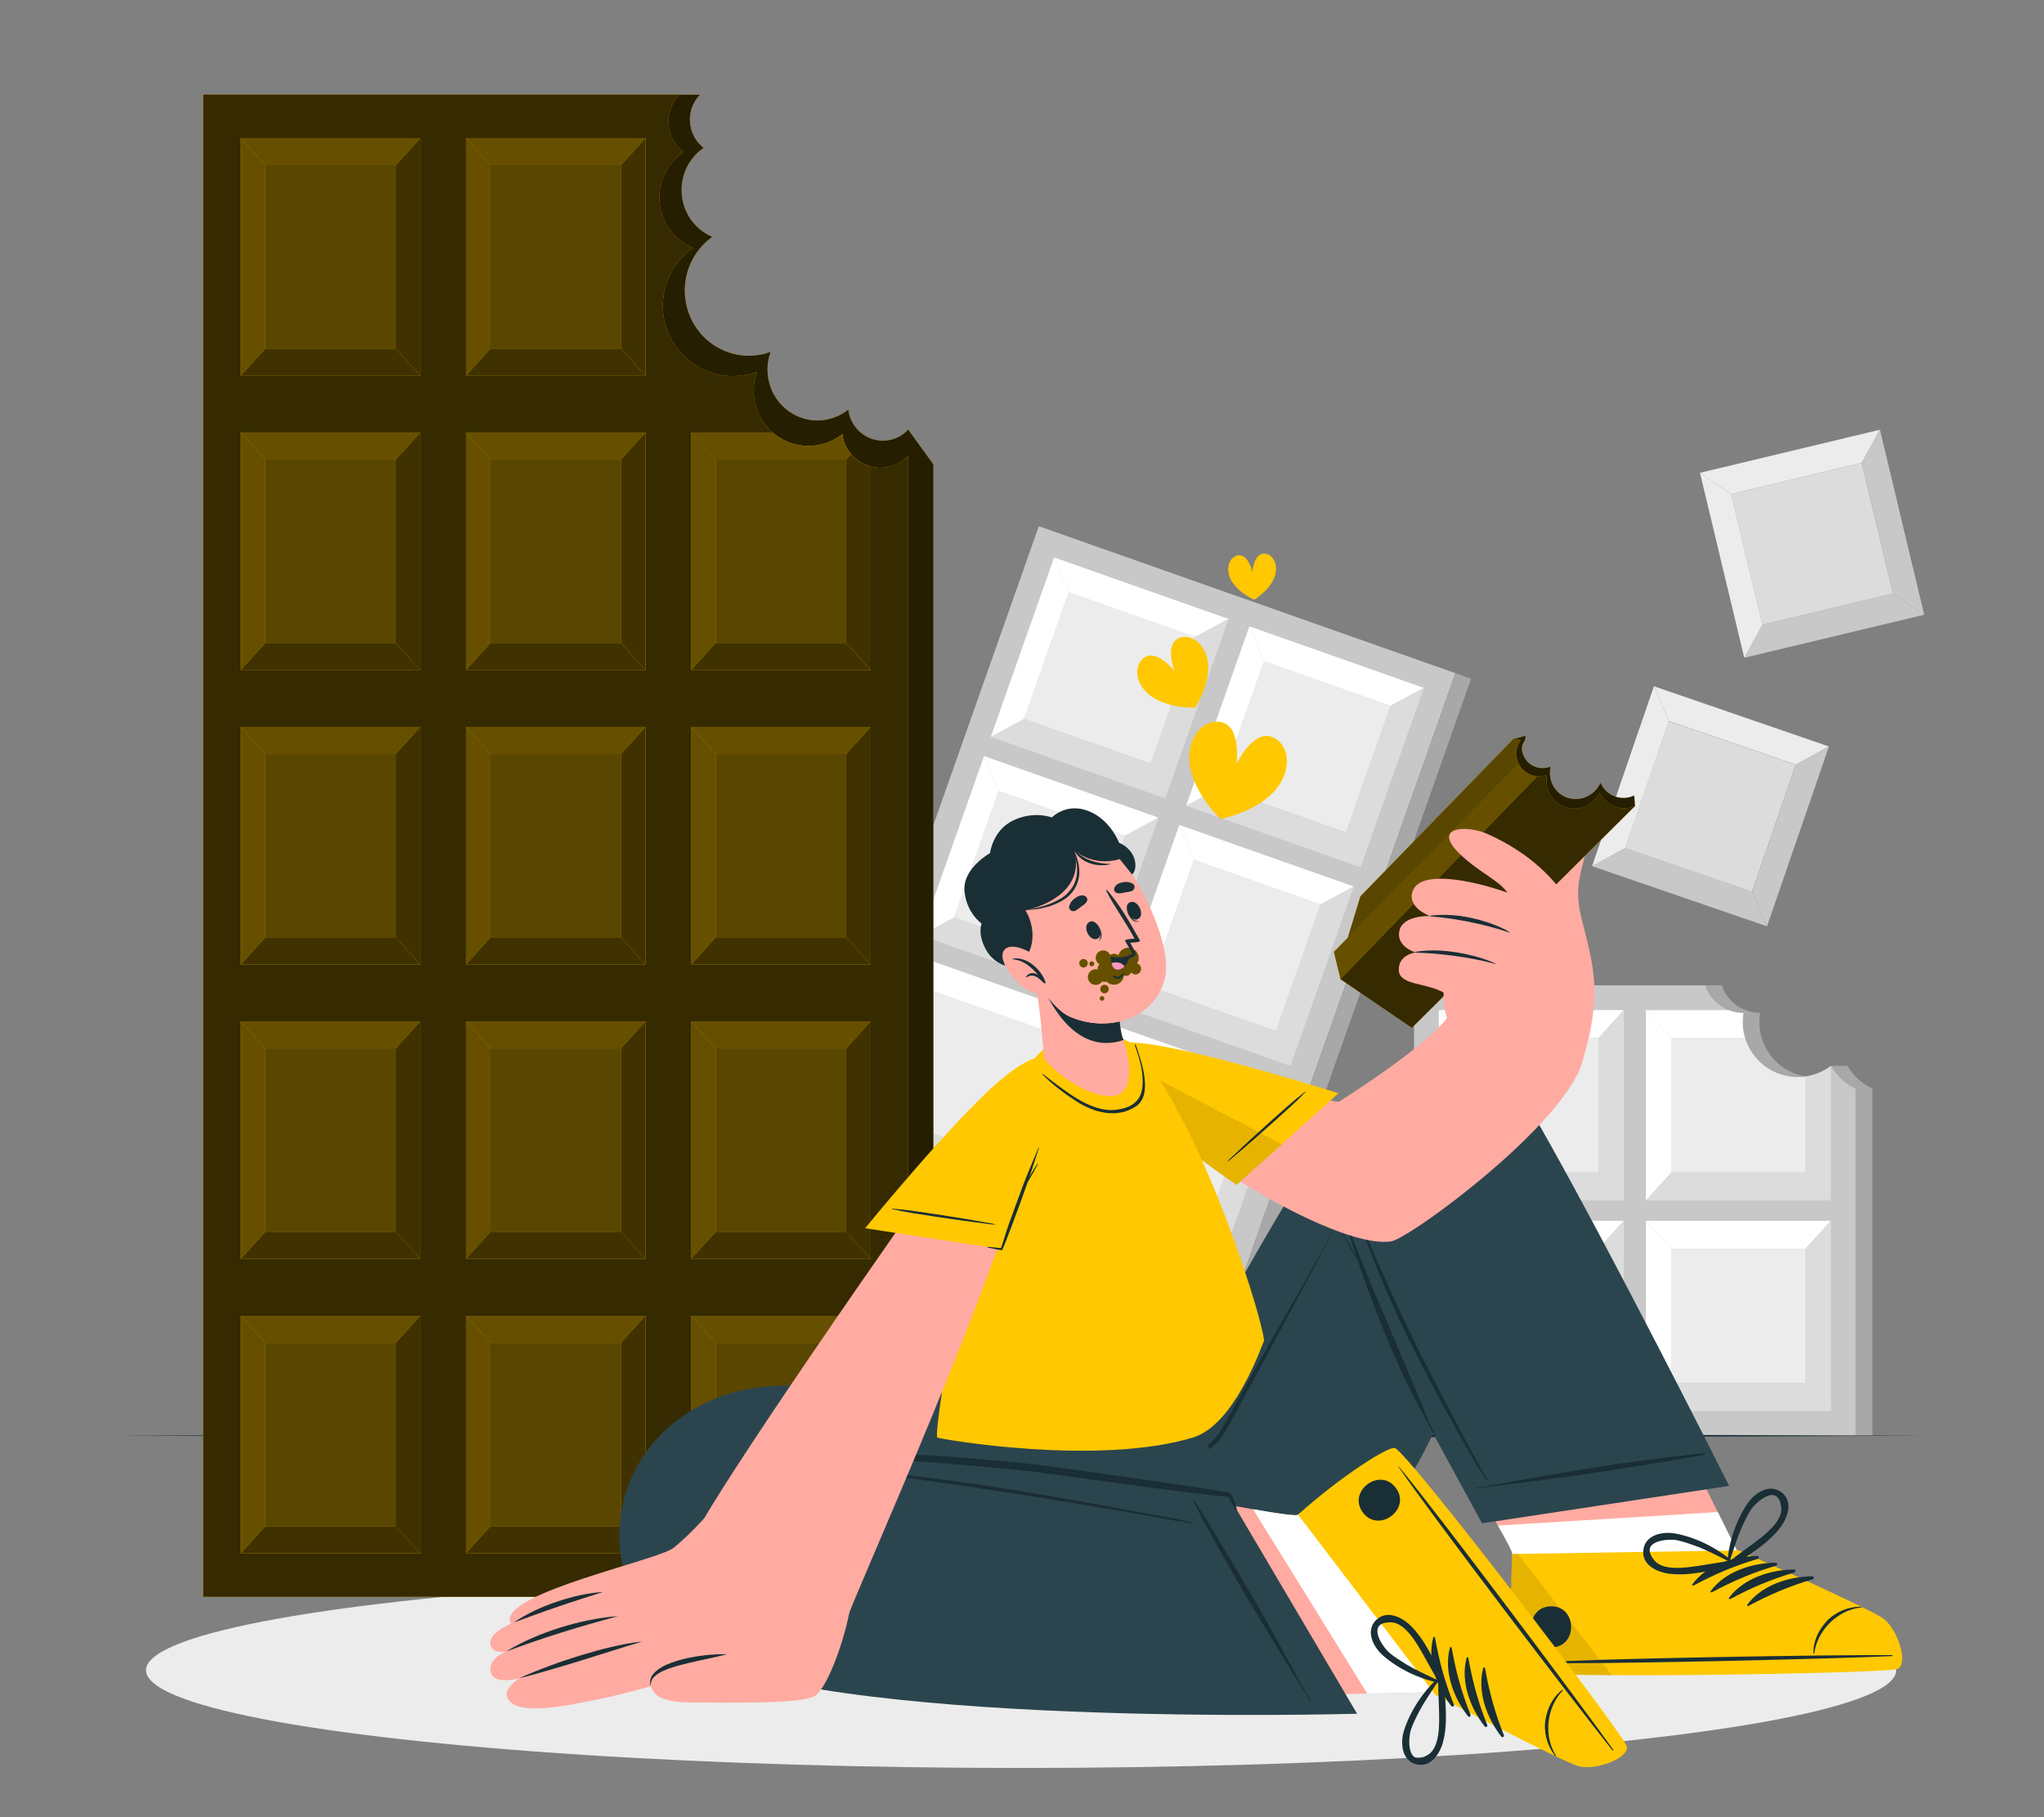 <?xml version="1.0" encoding="UTF-8"?>
<svg id="Layer_2" data-name="Layer 2" xmlns="http://www.w3.org/2000/svg" viewBox="0 0 540 480">
  <rect x="0" y="0" width="540" height="480" fill="#808080" stroke="none"/>
  <defs>
    <style>
      .cls-1 {
        fill: #dcdcdc;
      }

      .cls-1, .cls-2, .cls-3, .cls-4, .cls-5, .cls-6, .cls-7, .cls-8, .cls-9, .cls-10, .cls-11, .cls-12, .cls-13, .cls-14, .cls-15, .cls-16, .cls-17, .cls-18 {
        stroke-width: 0px;
      }

      .cls-2 {
        fill: #ff97ba;
      }

      .cls-3 {
        fill: #c8c8c8;
      }

      .cls-19, .cls-12 {
        opacity: .6;
      }

      .cls-4 {
        fill: #ececec;
      }

      .cls-6 {
        fill: #2b454e;
      }

      .cls-7 {
        fill: none;
      }

      .cls-8 {
        opacity: .75;
      }

      .cls-9 {
        fill: #1a2e35;
      }

      .cls-10 {
        fill: #ffc800;
      }

      .cls-11 {
        fill: #fff;
      }

      .cls-13 {
        fill: #ffaba1;
      }

      .cls-14 {
        fill: #a8a8a8;
      }

      .cls-15 {
        opacity: .79;
      }

      .cls-16 {
        opacity: .65;
      }

      .cls-17 {
        opacity: .1;
      }

      .cls-18 {
        opacity: .85;
      }
    </style>
  </defs>
  <g id="Layer_2-2" data-name="Layer 2">
    <g>
      <g>
        <g>
          <g>
            <path class="cls-14" d="M483.72,281.54h4.4c1.47,2.58,3.71,4.71,6.54,6v91.71h-116.69v-118.98h76.88c1,2.92,3.24,5.37,6.29,6.55.28.1.56.19.86.29,1,.3,2.02.44,3.01.44-.39,2.28-.23,4.55.42,6.66,1.37,4.53,4.93,8.27,9.8,9.71,2.07.61,4.17.73,6.17.45,2.45-.36.37-1.33,2.31-2.81"/>
            <path class="cls-3" d="M490.26,287.55v91.71h-116.69v-118.98h76.88c1,2.92,3.24,5.37,6.29,6.55.28.1.56.19.86.29,1,.3,2.02.44,3.01.44-.39,2.28-.23,4.55.42,6.66,1.38,4.53,4.93,8.27,9.8,9.71,2.07.61,4.17.73,6.17.45,2.45-.36,4.76-1.33,6.7-2.81v-.02h.01c1.47,2.59,3.71,4.72,6.54,6.02Z"/>
            <path class="cls-14" d="M494.66,288.77v90.48h-4.4v-91.71c.63.29,1.28.53,1.97.73.81.24,1.62.4,2.43.49Z"/>
            <g>
              <rect class="cls-4" x="386.82" y="274.21" width="35.48" height="35.48" transform="translate(809.12 583.89) rotate(180)"/>
              <polygon class="cls-1" points="429 317.07 422.3 309.68 386.82 309.68 380.12 317.07 429 317.07"/>
              <polygon class="cls-11" points="380.12 266.82 386.82 274.21 422.3 274.21 429 266.82 380.12 266.82"/>
              <polygon class="cls-11" points="380.12 266.82 386.82 274.21 386.82 309.68 380.12 317.07 380.12 266.82"/>
              <polygon class="cls-1" points="429 317.07 422.3 309.68 422.3 274.21 429 266.82 429 317.07"/>
            </g>
            <g>
              <path class="cls-4" d="M477,284.36v25.33h-35.48v-35.48h19.52c1.38,4.53,4.93,8.27,9.8,9.71,2.07.61,4.17.73,6.17.45Z"/>
              <polygon class="cls-1" points="483.71 317.07 477 309.68 441.53 309.68 434.82 317.07 483.71 317.07"/>
              <path class="cls-11" d="M461.04,274.21h-19.52l-6.7-7.38h21.92c.28.1.56.19.86.29,1,.3,2.02.44,3.01.44-.39,2.28-.23,4.55.42,6.66Z"/>
              <polygon class="cls-11" points="434.82 266.82 441.53 274.21 441.53 309.68 434.82 317.07 434.82 266.82"/>
              <path class="cls-1" d="M483.71,281.55v35.51l-6.7-7.38v-25.33c2.45-.36,4.76-1.33,6.7-2.81Z"/>
            </g>
            <g>
              <rect class="cls-4" x="386.82" y="329.84" width="35.48" height="35.48" transform="translate(809.12 695.16) rotate(180)"/>
              <polygon class="cls-1" points="429 372.7 422.3 365.32 386.82 365.32 380.12 372.7 429 372.7"/>
              <polygon class="cls-11" points="380.12 322.46 386.82 329.84 422.3 329.84 429 322.46 380.12 322.46"/>
              <polygon class="cls-11" points="380.12 322.46 386.82 329.84 386.82 365.32 380.12 372.7 380.12 322.46"/>
              <polygon class="cls-1" points="429 372.7 422.3 365.32 422.3 329.84 429 322.46 429 372.7"/>
            </g>
            <g>
              <rect class="cls-4" x="441.53" y="329.84" width="35.48" height="35.48" transform="translate(918.53 695.16) rotate(180)"/>
              <polygon class="cls-1" points="483.71 372.7 477 365.32 441.53 365.32 434.82 372.7 483.71 372.7"/>
              <polygon class="cls-11" points="434.82 322.46 441.53 329.84 477 329.84 483.71 322.46 434.82 322.46"/>
              <polygon class="cls-11" points="434.82 322.46 441.53 329.84 441.53 365.32 434.82 372.7 434.82 322.46"/>
              <polygon class="cls-1" points="483.71 372.7 477 365.32 477 329.84 483.71 322.46 483.71 372.7"/>
            </g>
            <path class="cls-14" d="M483.72,281.54h-.01s0-.01,0-.01h.01Z"/>
          </g>
          <g>
            <rect class="cls-3" x="242.09" y="153.44" width="116.69" height="174.5" transform="translate(97.18 -86.24) rotate(19.43)"/>
            <rect class="cls-14" x="355.33" y="173.58" width="4.4" height="174.5" transform="translate(607.94 625.74) rotate(-160.57)"/>
            <g>
              <rect class="cls-4" x="256.92" y="213.8" width="35.48" height="35.48" transform="translate(456.66 541.25) rotate(-160.57)"/>
              <polygon class="cls-1" points="289.36 263.36 285.49 254.16 252.03 242.36 243.25 247.09 289.36 263.36"/>
              <polygon class="cls-11" points="259.97 199.71 263.83 208.9 297.29 220.71 306.07 215.97 259.97 199.71"/>
              <polygon class="cls-11" points="259.97 199.71 263.83 208.9 252.03 242.36 243.25 247.09 259.97 199.71"/>
              <polygon class="cls-1" points="289.36 263.36 285.49 254.16 297.29 220.71 306.07 215.97 289.36 263.36"/>
            </g>
            <g>
              <rect class="cls-4" x="308.51" y="231.99" width="35.48" height="35.48" transform="translate(550.85 593.77) rotate(-160.57)"/>
              <polygon class="cls-1" points="340.94 281.56 337.08 272.36 303.62 260.56 294.84 265.29 340.94 281.56"/>
              <polygon class="cls-11" points="311.56 217.91 315.42 227.1 348.88 238.9 357.66 234.17 311.56 217.91"/>
              <polygon class="cls-11" points="311.56 217.91 315.42 227.1 303.62 260.56 294.84 265.29 311.56 217.91"/>
              <polygon class="cls-1" points="340.94 281.56 337.08 272.36 348.88 238.9 357.66 234.17 340.94 281.56"/>
            </g>
            <g>
              <rect class="cls-4" x="238.42" y="266.26" width="35.48" height="35.48" transform="translate(403.24 637.04) rotate(-160.57)"/>
              <polygon class="cls-1" points="270.85 315.83 266.98 306.63 233.52 294.83 224.75 299.56 270.85 315.83"/>
              <polygon class="cls-11" points="241.46 252.18 245.33 261.37 278.78 273.17 287.56 268.44 241.46 252.18"/>
              <polygon class="cls-11" points="241.46 252.18 245.33 261.37 233.52 294.83 224.75 299.56 241.46 252.18"/>
              <polygon class="cls-1" points="270.85 315.83 266.98 306.63 278.78 273.17 287.56 268.44 270.85 315.83"/>
            </g>
            <g>
              <rect class="cls-4" x="290" y="284.46" width="35.48" height="35.48" transform="translate(497.43 689.56) rotate(-160.57)"/>
              <polygon class="cls-1" points="322.44 334.02 318.57 324.83 285.11 313.03 276.33 317.76 322.44 334.02"/>
              <polygon class="cls-11" points="293.05 270.38 296.92 279.57 330.37 291.37 339.15 286.64 293.05 270.38"/>
              <polygon class="cls-11" points="293.05 270.38 296.92 279.57 285.11 313.03 276.33 317.76 293.05 270.38"/>
              <polygon class="cls-1" points="322.44 334.02 318.57 324.83 330.37 291.37 339.15 286.64 322.44 334.02"/>
            </g>
            <g>
              <rect class="cls-4" x="275.43" y="161.33" width="35.48" height="35.48" transform="translate(510.08 445.46) rotate(-160.57)"/>
              <polygon class="cls-1" points="307.86 210.89 304 201.7 270.54 189.89 261.76 194.63 307.86 210.89"/>
              <polygon class="cls-11" points="278.48 147.24 282.34 156.44 315.8 168.24 324.58 163.51 278.48 147.24"/>
              <polygon class="cls-11" points="278.48 147.24 282.34 156.44 270.54 189.89 261.76 194.63 278.48 147.24"/>
              <polygon class="cls-1" points="307.86 210.89 304 201.7 315.8 168.24 324.58 163.51 307.86 210.89"/>
            </g>
            <g>
              <rect class="cls-4" x="327.02" y="179.53" width="35.48" height="35.48" transform="translate(604.26 497.98) rotate(-160.57)"/>
              <polygon class="cls-1" points="359.45 229.09 355.59 219.89 322.13 208.09 313.35 212.83 359.45 229.09"/>
              <polygon class="cls-11" points="330.07 165.44 333.93 174.64 367.39 186.44 376.17 181.7 330.07 165.44"/>
              <polygon class="cls-11" points="330.07 165.44 333.93 174.64 322.13 208.09 313.35 212.83 330.07 165.44"/>
              <polygon class="cls-1" points="359.45 229.09 355.59 219.89 367.39 186.44 376.17 181.7 359.45 229.09"/>
            </g>
          </g>
        </g>
        <g>
          <g>
            <rect class="cls-1" x="460.99" y="125.89" width="35.48" height="35.48" transform="translate(977.74 171.9) rotate(166.54)"/>
            <polygon class="cls-3" points="508.35 162.38 500.11 156.75 465.61 165.01 460.81 173.75 508.35 162.38"/>
            <polygon class="cls-4" points="449.11 124.89 457.35 130.51 491.85 122.25 496.66 113.51 449.11 124.89"/>
            <polygon class="cls-4" points="449.11 124.89 457.35 130.51 465.61 165.01 460.81 173.75 449.11 124.89"/>
            <polygon class="cls-3" points="508.35 162.38 500.11 156.75 491.85 122.25 496.66 113.51 508.35 162.38"/>
          </g>
          <g>
            <rect class="cls-1" x="434.16" y="195.24" width="35.48" height="35.48" transform="translate(809.92 561.39) rotate(-161.02)"/>
            <polygon class="cls-3" points="466.83 244.69 462.9 235.53 429.35 223.99 420.61 228.79 466.83 244.69"/>
            <polygon class="cls-4" points="436.95 181.27 440.89 190.44 474.44 201.98 483.18 197.18 436.95 181.27"/>
            <polygon class="cls-4" points="436.95 181.27 440.89 190.44 429.35 223.99 420.61 228.79 436.95 181.27"/>
            <polygon class="cls-3" points="466.83 244.69 462.9 235.53 474.44 201.98 483.18 197.18 466.83 244.69"/>
          </g>
        </g>
        <ellipse class="cls-4" cx="269.76" cy="441.19" rx="231.19" ry="25.81"/>
        <path class="cls-9" d="M30.68,379.25c153.32-.61,325.32-.62,478.64,0-153.32.62-325.32.61-478.64,0h0Z"/>
        <g>
          <g>
            <path class="cls-10" d="M239.92,113.45l6.67,9.21v299.11H53.71V25h131.23c-2.04,2.09-3.08,5.12-2.53,8.24.42,2.41,1.71,4.44,3.48,5.82-4.19,2.86-6.56,8.07-5.62,13.46.81,4.67,3.91,8.35,7.91,10.05-5.25,3.72-8.19,10.33-7.01,17.16,1.62,9.37,10.41,15.63,19.61,13.97.98-.17,1.91-.44,2.82-.77-.8,2.18-1.06,4.59-.63,7.04.54,3.14,2.13,5.84,4.33,7.79,2.88,2.56,6.85,3.82,10.93,3.09,2.23-.4,4.24-1.35,5.89-2.68.01.16.03.32.06.48.29,1.69,1.01,3.19,2.04,4.42,1.22,1.47,2.87,2.54,4.72,3.03,1.24.33,2.57.4,3.91.16,2.03-.37,3.78-1.38,5.09-2.8Z"/>
            <path class="cls-18" d="M239.92,113.45l6.67,9.21v299.11H53.71V25h131.23c-2.04,2.09-3.08,5.12-2.53,8.24.42,2.41,1.71,4.44,3.48,5.82-4.19,2.86-6.56,8.07-5.62,13.46.81,4.67,3.91,8.35,7.91,10.05-5.25,3.72-8.19,10.33-7.01,17.16,1.62,9.37,10.41,15.63,19.61,13.97.98-.17,1.91-.44,2.82-.77-.8,2.18-1.06,4.59-.63,7.04.54,3.14,2.13,5.84,4.33,7.79,2.88,2.56,6.85,3.82,10.93,3.09,2.23-.4,4.24-1.35,5.89-2.68.01.16.03.32.06.48.29,1.69,1.01,3.19,2.04,4.42,1.22,1.47,2.87,2.54,4.72,3.03,1.24.33,2.57.4,3.91.16,2.03-.37,3.78-1.38,5.09-2.8Z"/>
          </g>
          <path class="cls-10" d="M239.92,120.39v301.39H53.71V25h125.82c-2.24,2.25-3.38,5.52-2.78,8.88.46,2.6,1.88,4.79,3.82,6.27-4.6,3.08-7.2,8.7-6.17,14.51.89,5.04,4.29,9.01,8.69,10.84-5.77,4.01-8.99,11.13-7.7,18.51,1.78,10.11,11.43,16.85,21.54,15.07,1.08-.19,2.1-.47,3.09-.83-.88,2.35-1.16,4.95-.69,7.6.59,3.39,2.34,6.3,4.75,8.4,3.17,2.76,7.52,4.12,12,3.33,2.45-.43,4.65-1.46,6.47-2.89.01.17.04.35.06.52.32,1.82,1.11,3.44,2.24,4.76,1.34,1.58,3.15,2.73,5.18,3.27,1.36.36,2.82.43,4.29.17,2.23-.4,4.16-1.48,5.59-3.02Z"/>
          <path class="cls-15" d="M239.92,120.39v301.39H53.71V25h125.82c-2.24,2.25-3.38,5.52-2.78,8.88.46,2.6,1.88,4.79,3.82,6.27-4.6,3.08-7.2,8.7-6.17,14.51.89,5.04,4.29,9.01,8.69,10.84-5.77,4.01-8.99,11.13-7.7,18.51,1.78,10.11,11.43,16.85,21.54,15.07,1.08-.19,2.1-.47,3.09-.83-.88,2.35-1.16,4.95-.69,7.6.59,3.39,2.34,6.3,4.75,8.4,3.17,2.76,7.52,4.12,12,3.33,2.45-.43,4.65-1.46,6.47-2.89.01.17.04.35.06.52.32,1.82,1.11,3.44,2.24,4.76,1.34,1.58,3.15,2.73,5.18,3.27,1.36.36,2.82.43,4.29.17,2.23-.4,4.16-1.48,5.59-3.02Z"/>
          <g>
            <rect class="cls-10" x="123.09" y="36.48" width="47.45" height="62.76" transform="translate(293.64 135.72) rotate(180)"/>
            <rect class="cls-16" x="129.6" y="43.65" width="34.44" height="48.43" transform="translate(293.64 135.72) rotate(180)"/>
            <polygon class="cls-8" points="170.54 99.24 164.04 92.07 129.6 92.07 123.09 99.24 170.54 99.24"/>
            <polygon class="cls-12" points="123.09 36.48 129.6 43.65 164.04 43.65 170.54 36.48 123.09 36.48"/>
            <polygon class="cls-12" points="123.09 36.48 129.6 43.65 129.6 92.07 123.09 99.24 123.09 36.48"/>
            <polygon class="cls-8" points="170.54 99.24 164.04 92.07 164.04 43.65 170.54 36.48 170.54 99.24"/>
          </g>
          <g>
            <rect class="cls-10" x="63.6" y="36.48" width="47.45" height="62.76" transform="translate(174.65 135.72) rotate(180)"/>
            <rect class="cls-16" x="70.11" y="43.65" width="34.44" height="48.43" transform="translate(174.65 135.72) rotate(180)"/>
            <polygon class="cls-8" points="111.05 99.24 104.55 92.07 70.11 92.07 63.6 99.24 111.05 99.24"/>
            <polygon class="cls-12" points="63.6 36.48 70.11 43.65 104.55 43.65 111.05 36.48 63.6 36.48"/>
            <polygon class="cls-12" points="63.6 36.48 70.11 43.65 70.11 92.07 63.6 99.24 63.6 36.48"/>
            <polygon class="cls-8" points="111.05 99.24 104.55 92.07 104.55 43.65 111.05 36.48 111.05 99.24"/>
          </g>
          <g>
            <path class="cls-10" d="M230.04,123.23v53.77h-47.46v-62.75h21.5c3.17,2.76,7.52,4.12,12,3.33,2.45-.43,4.65-1.46,6.47-2.89.01.17.04.35.06.52.32,1.82,1.11,3.44,2.24,4.76,1.34,1.58,3.15,2.73,5.18,3.27Z"/>
            <rect class="cls-16" x="189.09" y="121.41" width="34.44" height="48.43" transform="translate(412.62 291.25) rotate(180)"/>
            <polygon class="cls-8" points="230.03 177.01 223.53 169.84 189.09 169.84 182.58 177.01 230.03 177.01"/>
            <path class="cls-12" d="M224.85,119.97l-1.32,1.45h-34.44l-6.51-7.16h21.5c3.17,2.76,7.52,4.12,12,3.33,2.45-.43,4.65-1.46,6.47-2.89.01.17.04.35.06.52.32,1.82,1.11,3.44,2.24,4.76Z"/>
            <polygon class="cls-12" points="182.58 114.25 189.09 121.41 189.09 169.84 182.58 177.01 182.58 114.25"/>
            <path class="cls-8" d="M230.04,123.23v53.77l-6.51-7.16v-48.42l1.32-1.45c1.34,1.58,3.15,2.73,5.18,3.27Z"/>
          </g>
          <g>
            <rect class="cls-10" x="123.09" y="114.25" width="47.45" height="62.76" transform="translate(293.64 291.25) rotate(180)"/>
            <rect class="cls-16" x="129.6" y="121.41" width="34.44" height="48.43" transform="translate(293.64 291.25) rotate(180)"/>
            <polygon class="cls-8" points="170.54 177.01 164.04 169.84 129.6 169.84 123.09 177.01 170.54 177.01"/>
            <polygon class="cls-12" points="123.09 114.25 129.6 121.41 164.04 121.41 170.54 114.25 123.09 114.25"/>
            <polygon class="cls-12" points="123.09 114.25 129.6 121.41 129.6 169.84 123.09 177.01 123.09 114.25"/>
            <polygon class="cls-8" points="170.54 177.01 164.04 169.84 164.04 121.41 170.54 114.25 170.54 177.01"/>
          </g>
          <g>
            <rect class="cls-10" x="63.6" y="114.25" width="47.45" height="62.76" transform="translate(174.65 291.25) rotate(180)"/>
            <rect class="cls-16" x="70.11" y="121.41" width="34.44" height="48.43" transform="translate(174.65 291.25) rotate(180)"/>
            <polygon class="cls-8" points="111.05 177.01 104.55 169.84 70.11 169.84 63.6 177.01 111.05 177.01"/>
            <polygon class="cls-12" points="63.6 114.25 70.11 121.41 104.55 121.41 111.05 114.25 63.6 114.25"/>
            <polygon class="cls-12" points="63.6 114.25 70.11 121.41 70.11 169.84 63.6 177.01 63.6 114.25"/>
            <polygon class="cls-8" points="111.05 177.01 104.55 169.84 104.55 121.41 111.05 114.25 111.05 177.01"/>
          </g>
          <g>
            <rect class="cls-10" x="182.58" y="192.01" width="47.45" height="62.76" transform="translate(412.62 446.78) rotate(180)"/>
            <rect class="cls-16" x="189.09" y="199.18" width="34.44" height="48.43" transform="translate(412.62 446.78) rotate(180)"/>
            <polygon class="cls-8" points="230.03 254.77 223.53 247.6 189.09 247.6 182.58 254.77 230.03 254.77"/>
            <polygon class="cls-12" points="182.58 192.01 189.09 199.18 223.53 199.18 230.03 192.01 182.58 192.01"/>
            <polygon class="cls-12" points="182.58 192.01 189.09 199.18 189.09 247.6 182.58 254.77 182.58 192.01"/>
            <polygon class="cls-8" points="230.03 254.77 223.53 247.6 223.53 199.18 230.03 192.01 230.03 254.77"/>
          </g>
          <g>
            <rect class="cls-10" x="123.09" y="192.01" width="47.45" height="62.76" transform="translate(293.64 446.78) rotate(180)"/>
            <rect class="cls-16" x="129.6" y="199.18" width="34.44" height="48.43" transform="translate(293.64 446.78) rotate(180)"/>
            <polygon class="cls-8" points="170.54 254.77 164.04 247.6 129.6 247.6 123.09 254.77 170.54 254.77"/>
            <polygon class="cls-12" points="123.09 192.01 129.6 199.18 164.04 199.18 170.54 192.01 123.09 192.01"/>
            <polygon class="cls-12" points="123.09 192.01 129.6 199.18 129.6 247.6 123.09 254.77 123.09 192.01"/>
            <polygon class="cls-8" points="170.54 254.77 164.04 247.6 164.04 199.18 170.54 192.01 170.54 254.77"/>
          </g>
          <g>
            <rect class="cls-10" x="63.6" y="192.01" width="47.45" height="62.76" transform="translate(174.65 446.78) rotate(180)"/>
            <rect class="cls-16" x="70.11" y="199.18" width="34.44" height="48.43" transform="translate(174.65 446.78) rotate(180)"/>
            <polygon class="cls-8" points="111.05 254.77 104.55 247.6 70.11 247.6 63.6 254.77 111.05 254.77"/>
            <polygon class="cls-12" points="63.6 192.01 70.11 199.18 104.55 199.18 111.05 192.01 63.6 192.01"/>
            <polygon class="cls-12" points="63.6 192.01 70.11 199.18 70.11 247.6 63.6 254.77 63.6 192.01"/>
            <polygon class="cls-8" points="111.05 254.77 104.55 247.6 104.55 199.18 111.05 192.01 111.05 254.77"/>
          </g>
          <g>
            <rect class="cls-10" x="182.58" y="269.78" width="47.45" height="62.76" transform="translate(412.62 602.32) rotate(180)"/>
            <rect class="cls-16" x="189.09" y="276.95" width="34.44" height="48.43" transform="translate(412.62 602.32) rotate(180)"/>
            <polygon class="cls-8" points="230.03 332.54 223.53 325.37 189.09 325.37 182.58 332.54 230.03 332.54"/>
            <polygon class="cls-12" points="182.58 269.78 189.09 276.95 223.53 276.95 230.03 269.78 182.58 269.78"/>
            <polygon class="cls-12" points="182.58 269.78 189.09 276.95 189.09 325.37 182.58 332.54 182.58 269.78"/>
            <polygon class="cls-8" points="230.03 332.54 223.53 325.37 223.53 276.95 230.03 269.78 230.03 332.54"/>
          </g>
          <g>
            <rect class="cls-10" x="123.09" y="269.78" width="47.45" height="62.76" transform="translate(293.64 602.32) rotate(180)"/>
            <rect class="cls-16" x="129.6" y="276.95" width="34.44" height="48.43" transform="translate(293.64 602.32) rotate(180)"/>
            <polygon class="cls-8" points="170.54 332.54 164.04 325.37 129.6 325.37 123.09 332.54 170.54 332.54"/>
            <polygon class="cls-12" points="123.09 269.78 129.6 276.95 164.04 276.95 170.54 269.78 123.09 269.78"/>
            <polygon class="cls-12" points="123.09 269.78 129.6 276.95 129.6 325.37 123.09 332.54 123.09 269.78"/>
            <polygon class="cls-8" points="170.54 332.54 164.04 325.37 164.04 276.95 170.54 269.78 170.54 332.54"/>
          </g>
          <g>
            <rect class="cls-10" x="63.6" y="269.78" width="47.45" height="62.76" transform="translate(174.65 602.32) rotate(180)"/>
            <rect class="cls-16" x="70.11" y="276.95" width="34.44" height="48.43" transform="translate(174.65 602.32) rotate(180)"/>
            <polygon class="cls-8" points="111.05 332.54 104.55 325.37 70.11 325.37 63.6 332.54 111.05 332.54"/>
            <polygon class="cls-12" points="63.6 269.78 70.11 276.95 104.55 276.95 111.05 269.78 63.6 269.78"/>
            <polygon class="cls-12" points="63.6 269.78 70.11 276.95 70.11 325.37 63.6 332.54 63.6 269.78"/>
            <polygon class="cls-8" points="111.05 332.54 104.55 325.37 104.55 276.95 111.05 269.78 111.05 332.54"/>
          </g>
          <g>
            <rect class="cls-10" x="182.58" y="347.54" width="47.45" height="62.76" transform="translate(412.62 757.85) rotate(180)"/>
            <rect class="cls-16" x="189.09" y="354.71" width="34.44" height="48.43" transform="translate(412.62 757.85) rotate(180)"/>
            <polygon class="cls-8" points="230.03 410.3 223.53 403.14 189.09 403.14 182.58 410.3 230.03 410.3"/>
            <polygon class="cls-12" points="182.58 347.54 189.09 354.71 223.53 354.71 230.03 347.54 182.58 347.54"/>
            <polygon class="cls-12" points="182.58 347.54 189.09 354.71 189.09 403.14 182.58 410.3 182.58 347.54"/>
            <polygon class="cls-8" points="230.03 410.3 223.53 403.14 223.53 354.71 230.03 347.54 230.03 410.3"/>
          </g>
          <g>
            <rect class="cls-10" x="123.09" y="347.54" width="47.45" height="62.76" transform="translate(293.64 757.85) rotate(180)"/>
            <rect class="cls-16" x="129.6" y="354.71" width="34.44" height="48.43" transform="translate(293.64 757.85) rotate(180)"/>
            <polygon class="cls-8" points="170.54 410.3 164.04 403.14 129.6 403.14 123.09 410.3 170.54 410.3"/>
            <polygon class="cls-12" points="123.09 347.54 129.6 354.71 164.04 354.71 170.54 347.54 123.09 347.54"/>
            <polygon class="cls-12" points="123.09 347.54 129.6 354.71 129.6 403.14 123.09 410.3 123.09 347.54"/>
            <polygon class="cls-8" points="170.54 410.3 164.04 403.14 164.04 354.71 170.54 347.54 170.54 410.3"/>
          </g>
          <g>
            <rect class="cls-10" x="63.6" y="347.54" width="47.45" height="62.76" transform="translate(174.65 757.85) rotate(180)"/>
            <rect class="cls-16" x="70.11" y="354.71" width="34.44" height="48.43" transform="translate(174.65 757.85) rotate(180)"/>
            <polygon class="cls-8" points="111.05 410.3 104.55 403.14 70.11 403.14 63.6 410.3 111.05 410.3"/>
            <polygon class="cls-12" points="63.6 347.54 70.11 354.71 104.55 354.71 111.05 347.54 63.6 347.54"/>
            <polygon class="cls-12" points="63.6 347.54 70.11 354.71 70.11 403.14 63.6 410.3 63.6 347.54"/>
            <polygon class="cls-8" points="111.05 410.3 104.55 403.14 104.55 354.71 111.05 347.54 111.05 410.3"/>
          </g>
        </g>
        <g>
          <g>
            <g>
              <g>
                <path class="cls-13" d="M500.78,440.53c-3.13,1.13-95.84,2.96-99.33.83-.41-.22-1.92-30.89-1.92-30.89.11-.44-1.44-3.39-3.8-7.5-6.61-11.54-19.53-32.2-19.53-32.2l55.02-16.64,22.6,45.28,5.76,11.55s12.64,4.94,23.66,9.87c.02.01.03.01.03.03,6.79,3.02,12.7,5.79,14.08,6.82,3.55,2.72,6.55,11.73,3.43,12.84Z"/>
                <path class="cls-11" d="M500.78,440.53c-3.13,1.13-95.84,2.96-99.33.83-.41-.22-1.92-30.89-1.92-30.89.11-.44-1.44-3.39-3.8-7.5l58.09-3.56,5.76,11.55s12.64,4.94,23.66,9.87c.02.01.03.01.03.03,6.79,3.02,12.7,5.79,14.08,6.82,3.55,2.72,6.55,11.73,3.43,12.84Z"/>
                <g>
                  <g>
                    <path class="cls-10" d="M501.17,440.88c-3.22,1.14-96.05,2.73-99.63.56-1.36-.82-3-15.11-2-30.96l59.85-.95s34.66,15.32,38.33,18.13c3.65,2.81,6.68,12.09,3.45,13.23Z"/>
                    <path class="cls-17" d="M425.82,442.49c-13.21-.06-23.16-.37-24.29-1.05-1.36-.82-3-15.11-2-30.96l1.46-.03,24.83,32.04Z"/>
                  </g>
                  <g>
                    <g>
                      <path class="cls-9" d="M499.77,437.19c-15.57-.12-78.37.89-93.77,1.96-.13,0-.12.09,0,.1,15.43.45,78.22-1.06,93.77-1.8.33-.02.32-.25,0-.25Z"/>
                      <path class="cls-9" d="M491.68,424.42c-3.69-.09-7.27,1.73-9.24,3.96-1.9,2.14-3.5,5.14-3.33,8.37,0,.09.18.09.19,0,.78-6.1,6.23-11.55,12.4-12.13.12-.01.12-.19,0-.2Z"/>
                      <path class="cls-9" d="M464.29,411c-6.23.02-13.41,2.34-17.2,7.5-.15.2.14.41.32.31,5.58-3,10.9-5.25,16.99-7.04.43-.13.33-.77-.12-.76Z"/>
                      <path class="cls-9" d="M469.13,412.79c-6.23.02-13.41,2.34-17.2,7.5-.15.2.14.41.32.31,5.58-3,10.9-5.25,16.99-7.04.43-.13.33-.77-.12-.77Z"/>
                      <path class="cls-9" d="M473.97,414.58c-6.23.02-13.41,2.34-17.2,7.5-.15.2.14.41.32.31,5.58-3,10.9-5.25,16.99-7.04.43-.13.33-.77-.12-.77Z"/>
                      <path class="cls-9" d="M478.81,416.38c-6.23.02-13.41,2.34-17.2,7.5-.15.2.14.41.32.31,5.58-3,10.9-5.25,16.99-7.04.43-.13.33-.77-.12-.77Z"/>
                      <path class="cls-9" d="M409.71,424.3c-6.99.14-6.78,11,.22,10.86,6.99-.14,6.78-11-.22-10.86Z"/>
                    </g>
                    <path class="cls-9" d="M470.74,394.27c-3.2-2.56-7.13.06-9.02,2.81-3.07,4.45-5.13,10.65-5.39,16.02,0,.13.1.18.2.17.14.44.67.81,1.13.48,4.38-3.14,9.46-5.96,12.74-10.36,1.92-2.57,3.36-6.72.34-9.14ZM463.32,407.63c-2.12,1.6-4.3,3.08-6.36,4.76,1.06-3.12,1.98-6.27,3.35-9.29.66-1.44,1.36-2.9,2.2-4.24,1.32-2.08,7.34-7.39,8.08-.63.41,3.73-4.75,7.49-7.27,9.4Z"/>
                    <path class="cls-9" d="M440.89,415.67c5.44.74,11-.9,16.32-1.82.55-.1.66-.73.45-1.14.08-.07.11-.17.01-.26-4.01-3.59-9.87-6.47-15.2-7.4-3.29-.57-7.91.38-8.33,4.46-.4,3.85,3.58,5.74,6.75,6.17ZM437.07,412.19c-4.31-5.27,3.7-5.84,6.11-5.32,1.55.33,3.08.86,4.57,1.4,3.11,1.14,6,2.69,8.97,4.13-2.64.29-5.23.81-7.85,1.19-3.13.46-9.42,1.5-11.8-1.41Z"/>
                  </g>
                </g>
              </g>
              <g>
                <path class="cls-6" d="M391.54,402.38l65.28-9.89s-31.38-62.54-50.8-96.47c-10.8-18.87-40.34-19.79-54.71,2.81-19.2,30.2-34.09,58.5-42.63,74.19l-14.81,1.27,3.19,24.19,49.21,11.02c18.85,2.26,32.08-31.3,32.39-30.73,2.39,4.41,12.88,23.61,12.88,23.61Z"/>
                <g>
                  <path class="cls-9" d="M379.01,378.91c-1.86-3.8-3.3-7.84-4.95-11.73-1.6-3.77-3.2-7.53-4.79-11.31-3.2-7.63-6.52-15.21-9.62-22.88-1.74-4.3-3.34-8.66-4.97-13.01-.04-.1-.2-.06-.17.05,1.26,4.11,2.57,8.2,3.95,12.27-.37-.7-.73-1.41-1.11-2.09-1.05-1.87-2.13-3.73-3.22-5.58-.04-.07-.15,0-.11.07,1,1.86,2,3.72,3.04,5.55.52.91,1.08,1.82,1.63,2.73,3.87,11.4,8.26,22.62,13.54,33.45,2.08,4.26,4.51,8.34,6.58,12.59.07.13.26.01.2-.12Z"/>
                  <path class="cls-9" d="M393,390.78c-3.15-4.86-10.64-19.55-13.33-24.64-5.43-10.28-10.4-20.77-15.1-31.4-2.65-6.01-5.14-12.07-7.6-18.15-.02-.04-.08-.02-.07.02,3.7,10.97,8.1,21.71,12.88,32.25,4.79,10.55,20.23,38.97,23.01,42.05.1.11.28,0,.2-.12Z"/>
                  <path class="cls-9" d="M352.48,324.71c-5.62,10.04-11.37,20.02-17.02,30.05-2.85,5.07-5.71,10.14-8.53,15.22-1.33,2.39-2.62,4.81-4,7.18-1.3,2.24-2.86,4.09-5.16,5.35-2.53,1.39-5.44,2.05-8.18,2.86-3.17.93-6.33,1.93-9.52,2.8-.14.04-.08.26.07.22,2.84-.76,5.72-1.42,8.57-2.12,2.6-.64,5.26-1.18,7.78-2.1,2.28-.83,4.25-2.07,5.77-3.98,1.63-2.05,2.79-4.46,4.04-6.75,5.64-10.32,11.23-20.67,16.77-31.03,3.15-5.89,6.28-11.8,9.46-17.68.02-.03-.03-.06-.05-.03Z"/>
                  <path class="cls-9" d="M390.06,393.22c3.91-.71,7.92-1.05,11.86-1.56,3.95-.51,7.91-1.02,11.86-1.54,7.89-1.03,34.74-5.31,36.77-5.98.13-.04.08-.25-.04-.26-1.92-.06-19.51,2.28-23.45,2.86-7.89,1.16-15.72,2.56-23.58,3.89-2.24.38-4.48.81-6.72,1.2-2.24.4-4.48.88-6.73,1.17-.14.02-.1.24.04.21Z"/>
                </g>
              </g>
            </g>
            <g>
              <g>
                <path class="cls-13" d="M429.2,461.01c-1.04-3.16-57-77.1-60.82-78.52-.44-.19-25.45,17.61-25.45,17.61-1.03,1.38-48.58-8.67-48.58-8.67l-.47,57.36,86.61-1.84s11.7,6.88,22.4,12.48c.02,0,.03.01.04,0,6.58,3.47,12.42,6.39,14.08,6.83,4.33,1.11,13.27-2.11,12.2-5.25Z"/>
                <path class="cls-11" d="M417,466.26c-1.67-.43-7.49-3.35-14.07-6.83-.01.01-.03,0-.04,0-10.69-5.6-22.4-12.49-22.4-12.49l-19.28.41-30.18-48.7c6.62,1.17,11.56,1.88,11.89,1.44,0,0,25-17.8,25.45-17.61,3.82,1.42,59.78,75.36,60.83,78.52,1.06,3.15-7.87,6.37-12.2,5.26Z"/>
                <g>
                  <path class="cls-10" d="M429.71,461.1c-1.1-3.24-57.31-77.13-61.24-78.6-1.49-.56-13.72,7-25.55,17.59l36.3,47.6s33.49,17.74,37.96,18.88c4.47,1.13,13.63-2.24,12.53-5.47Z"/>
                  <g>
                    <g>
                      <path class="cls-9" d="M425.95,462.29c-9.73-12.16-47.81-62.1-56.5-74.86-.07-.1,0-.16.08-.06,9.9,11.84,47.58,62.09,56.63,74.76.19.27,0,.41-.2.15Z"/>
                      <path class="cls-9" d="M410.91,463.85c-2.35-2.85-3.14-6.78-2.61-9.71.51-2.82,1.87-5.93,4.51-7.8.08-.05.18.08.11.15-4.31,4.39-5.21,12.04-1.85,17.24.07.1-.07.22-.16.12Z"/>
                      <path class="cls-9" d="M383.42,450.64c-3.84-4.91-6.46-11.98-4.75-18.15.07-.24.4-.14.44.06,1.1,6.24,2.62,11.81,4.99,17.71.17.42-.4.73-.68.38Z"/>
                      <path class="cls-9" d="M387.82,453.33c-3.84-4.91-6.46-11.98-4.75-18.15.07-.24.4-.14.44.06,1.1,6.24,2.62,11.81,4.99,17.71.17.42-.4.73-.68.38Z"/>
                      <path class="cls-9" d="M392.23,456.02c-3.84-4.91-6.46-11.98-4.75-18.15.07-.24.41-.14.44.06,1.1,6.24,2.62,11.81,4.99,17.71.17.42-.4.73-.68.38Z"/>
                      <path class="cls-9" d="M396.63,458.71c-3.84-4.91-6.46-11.98-4.75-18.15.07-.24.4-.14.44.06,1.1,6.24,2.62,11.81,4.99,17.71.17.42-.4.73-.68.38Z"/>
                      <path class="cls-9" d="M360.08,399.54c-4.22-5.57,4.44-12.14,8.66-6.55,4.22,5.58-4.44,12.14-8.66,6.55Z"/>
                    </g>
                    <path class="cls-9" d="M381.23,460.13c1.42-5.3.49-11.03.25-16.42-.02-.56-.64-.75-1.08-.59-.06-.09-.16-.13-.26-.05-4.06,3.53-7.66,8.98-9.25,14.15-.98,3.19-.61,7.9,3.38,8.83,3.77.88,6.14-2.83,6.97-5.92ZM377.3,463.49c-5.77,3.61-5.33-4.41-4.51-6.73.53-1.49,1.24-2.95,1.97-4.35,1.52-2.94,3.42-5.62,5.22-8.38-.04,2.65.14,5.29.2,7.94.07,3.16.3,9.54-2.88,11.53Z"/>
                    <path class="cls-9" d="M363.59,427.88c-2.94,2.85-.83,7.08,1.66,9.3,4.03,3.61,9.92,6.43,15.22,7.36.13.02.19-.07.2-.17.46-.08.89-.57.62-1.06-2.57-4.74-4.73-10.13-8.67-13.94-2.3-2.23-6.24-4.18-9.02-1.48ZM375.92,436.92c1.32,2.3,2.52,4.65,3.92,6.91-2.96-1.44-5.98-2.75-8.79-4.49-1.34-.83-2.71-1.71-3.93-2.72-1.9-1.57-6.41-8.21.39-8.09,3.75.07,6.83,5.65,8.41,8.4Z"/>
                  </g>
                </g>
              </g>
              <g>
                <path class="cls-6" d="M319.2,378.17s-94.9-16.66-121.9-11.19c-37.66,7.64-44.57,52.16-16.65,68.75,35.38,21.02,177.88,16.95,177.88,16.95l-34.04-57.68s-52.35-11.02-99.83-9.42l94.94,14.5-.41-21.91Z"/>
                <g>
                  <path class="cls-9" d="M326.77,398.73c-.04-.07-.05-.21-.07-.29-.02-.08-.04-.16-.06-.24-.05-.19-.1-.37-.15-.56-.11-.39-.25-.75-.39-1.13-.15-.37-.31-.74-.48-1.1-.18-.37-.41-.68-.64-1.02-.02-.04-.06-.04-.09-.06-.02-.02-.04-.03-.06-.04-.03-.01-.05-.03-.09-.03-.03-.01-.05-.03-.09-.04-5.76-1.07-44.88-6.67-50.7-7.33-5.86-.67-11.75-1.22-17.63-1.71-11.73-.98-23.53-1.47-35.3-1.27-1.1.02-2.21.06-3.31.1-.23-.08-.48-.12-.73-.18-.56-.14-1.13-.28-1.7-.39-1.06-.2-2.13-.36-3.2-.52-2.23-.34-4.46-.58-6.68-.99-.13-.03-.19.18-.05.21,2.23.49,4.42,1.14,6.65,1.63.64.14,1.29.28,1.93.41-4.32.23-8.63.56-12.94.95-.14.01-.14.22,0,.21,5.86-.34,11.77-.39,17.64-.29,5.83.1,11.66.23,17.48.56,11.78.68,23.55,1.73,35.28,2.96,6.58.69,46.47,6.51,53.09,6.79.03,0,.05-.01.08-.01.05.15.11.3.18.45.18.36.36.71.56,1.07.19.34.37.67.59,1,.11.16.21.32.32.48.05.08.11.16.16.24.05.07.15.17.17.25.05.15.27.05.19-.09Z"/>
                  <path class="cls-9" d="M346.26,449.18c-2.11-3.37-3.9-6.97-5.83-10.44-1.93-3.49-3.87-6.97-5.81-10.46-3.87-6.95-17.77-30.32-19.14-31.95-.09-.1-.26.01-.22.14.65,1.81,9.33,17.28,11.33,20.73,3.99,6.9,8.19,13.66,12.33,20.48,1.18,1.95,2.4,3.87,3.6,5.8,1.2,1.93,2.47,3.83,3.57,5.82.07.12.26,0,.18-.11Z"/>
                  <path class="cls-9" d="M315.08,402.15c-3.47-.83-7.03-1.38-10.54-2.04-3.52-.67-7.04-1.33-10.56-1.98-7.04-1.31-14.09-2.56-21.16-3.75-14.09-2.37-28.23-4.34-42.46-5.7-8.03-.77-16.08-1.28-24.12-1.87-.17-.01-.17.26,0,.27,14.33.64,28.63,2.59,42.81,4.62,14.05,2.02,28.06,4.23,42.05,6.59,3.95.67,7.9,1.34,11.85,2.03,4.01.69,8.02,1.55,12.05,2.06.15.02.21-.2.06-.23Z"/>
                </g>
              </g>
            </g>
          </g>
          <g>
            <g>
              <g>
                <path class="cls-13" d="M300.54,291.5c21.64,20.24,55.65,38.43,67.07,36.38,5.48-.99,53.91-36.75,50.77-51.95-1.12-5.41-32.43-11.61-36.1-6.98-6.57,8.29-27.02,21.02-28.34,21.95-1.45,1.02-24.44-7.38-45.02-13.04-24.3-6.68-17,5.58-8.38,13.65Z"/>
                <g>
                  <path class="cls-13" d="M420,251.61c-2.35-11.14-4.66-13.63-1.65-24.09,1.97-6.86-1.56-11.06-6.69-5.7-8.4,8.77-8.39,23.77-6.88,28.97l15.23.82Z"/>
                  <g>
                    <path class="cls-10" d="M431.75,210.13l.19,2.79-32.94,29.92-17.82-12.22-1.56-7.01,3.62-3.76,3.34-10.67,13.37-14.13c.59.24,2.46-.67,3.08-.66,0,0,.05.92-.31,1.39-.67.88-.95,2.24-.17,3.93,0,.02.01.02.01.02.45.98,1.19,1.82,2.17,2.4.78.47,1.64.71,2.51.75.82.05,1.64-.09,2.42-.39-.68,2.95.5,6.06,3.15,7.63,3.31,1.97,7.64.77,9.69-2.68.13-.22.25-.44.36-.68.53,1.26,1.44,2.35,2.69,3.1,1.94,1.15,4.26,1.18,6.2.27Z"/>
                    <path class="cls-18" d="M431.75,210.13l.19,2.79-32.94,29.92-17.82-12.22-1.56-7.01,3.62-3.76,3.34-10.67,13.37-14.13c.59.24,2.46-.67,3.08-.66,0,0,.05.92-.31,1.39-.67.88-.95,2.24-.17,3.93,0,.02.01.02.01.02.45.98,1.19,1.82,2.17,2.4.78.47,1.64.71,2.51.75.82.05,1.64-.09,2.42-.39-.68,2.95.5,6.06,3.15,7.63,3.31,1.97,7.64.77,9.69-2.68.13-.22.25-.44.36-.68.53,1.26,1.44,2.35,2.69,3.1,1.94,1.15,4.26,1.18,6.2.27Z"/>
                    <path class="cls-10" d="M431.94,212.92l-58.95,58.59-18.86-12.86-1.76-7.22,3.72-3.79,3.29-10.88,40.56-41.72c.62.26,1.26.4,1.9.42-.14.17-.27.37-.39.57-1.07,1.79-1.09,3.91-.24,5.66,0,.02.01.02.01.02.49,1.01,1.28,1.89,2.31,2.51.83.49,1.73.76,2.63.82.85.07,1.72-.06,2.53-.35-.66,3.01.64,6.22,3.44,7.88,3.5,2.08,8,.93,10.08-2.57.13-.23.25-.45.37-.69.57,1.3,1.55,2.44,2.87,3.22,2.05,1.22,4.47,1.29,6.49.39Z"/>
                    <path class="cls-15" d="M431.94,212.92l-58.95,58.59-18.86-12.86,52.03-53.62c.85.07,1.72-.06,2.53-.35-.66,3.01.64,6.22,3.44,7.88,3.5,2.08,8,.93,10.08-2.57.13-.23.25-.45.37-.69.57,1.3,1.55,2.44,2.87,3.22,2.05,1.22,4.47,1.29,6.49.39Z"/>
                    <path class="cls-12" d="M406.17,205.03l-52.03,53.62-1.76-7.22,3.72-3.79,45.12-45.96s.01.02.01.02c.49,1.01,1.28,1.89,2.31,2.51.83.49,1.73.76,2.63.82Z"/>
                    <path class="cls-16" d="M401.23,201.71l-45.15,45.98v-.05s3.31-10.88,3.31-10.88l40.56-41.72c.62.26,1.26.4,1.9.42-.14.17-.27.37-.39.57-1.07,1.79-1.09,3.91-.24,5.66,0,.02.01.02.01.02Z"/>
                  </g>
                  <path class="cls-13" d="M416.47,284.27s6.12-13.55,4.47-27.22c-1.01-8.37-4.95-26.38-27.88-36.73-5.44-2.45-14.93-2.09-7.5,5.14,5.28,5.14,10.18,6.8,12.7,10.35,0,0-12.02,1.89-14.26,7.44-1,2.48-3.58,9.31-4.83,14.91,0,0,1.15.6,2.71,1.15,0,0-1.94,5.26,1.71,12.97l32.9,11.98Z"/>
                  <path class="cls-13" d="M418.79,249.19c-3.25-2.99-10.25-9.22-17.74-12.32-8.32-3.44-25.29-7.84-27.77-1.67-1.82,4.52,4.51,6.77,4.51,6.77,0,0-7.39-.34-8.14,4.11-.68,4.05,4.32,5.5,4.32,5.5,0,0-4.52.57-4.43,4.6.11,4.85,9.57,2.86,13.93,7.67.98,1.08,35.32-14.66,35.32-14.66Z"/>
                  <path class="cls-9" d="M398.87,246.28c-3.52-2.31-12.86-5.51-20.94-4.41-.18.02-.26.18-.09.19,9.15.68,17.51,3.07,20.99,4.3.05.02.07-.05.03-.08Z"/>
                  <path class="cls-9" d="M395.15,254.58c-3.24-1.68-13.01-4.55-21.16-3.16-.18.03-.25.19-.08.19,9.59.32,17.66,2.02,21.21,3.04.05.01.07-.06.03-.08Z"/>
                </g>
              </g>
              <g>
                <path class="cls-10" d="M326.69,312.98l26.93-24.21s-35.36-11.16-50.88-13.08c-16.18-2-20.09,2.68-3.44,16.44,16.74,13.84,27.4,20.84,27.4,20.84Z"/>
                <path class="cls-9" d="M324.34,306.71c.57-.65,1.24-1.22,1.87-1.81.65-.61,1.29-1.22,1.94-1.83,1.31-1.24,2.64-2.46,3.98-3.67,2.67-2.42,5.33-4.84,8.05-7.22.75-.65,1.49-1.3,2.26-1.93.8-.67,1.65-1.27,2.45-1.94.05-.04.1.04.06.08-.64.62-1.24,1.29-1.88,1.91-.66.64-1.32,1.27-2,1.89-1.33,1.22-2.66,2.43-4.01,3.63-2.65,2.36-5.29,4.73-7.99,7.04-.75.64-1.51,1.28-2.27,1.92-.79.67-1.56,1.4-2.4,2-.04.03-.11-.03-.07-.07Z"/>
                <path class="cls-17" d="M299.29,292.13c16.74,13.84,27.4,20.86,27.4,20.86l11.94-10.74-48.8-25.64c-3.17,2.19-.64,7.19,9.46,15.52Z"/>
              </g>
            </g>
            <path class="cls-10" d="M333.87,354.34c-.37.51-7.48,21.99-18.71,25.38-25.35,7.66-67.16.34-67.52,0-1.41-1.38,10.9-74.56,24.93-98.96,4.73-8.24,21.35-10.97,27.71-3.71,18.24,20.8,34.65,75.84,33.59,77.3Z"/>
            <g>
              <g>
                <path class="cls-13" d="M258.42,294.78c-23.6,32.72-68.78,98.25-74.31,109.86-3.76,7.88,37.68,29.32,39.43,23.58,2.24-7.34,41.33-92.85,49.97-130.52,4.37-19.07-7.44-13.53-15.08-2.92Z"/>
                <g>
                  <path class="cls-13" d="M224.65,424.26c-.96,7.15-5.81,21.53-9.42,23.73-3.61,2.19-22.57,1.72-32.13,1.72s-11.44-2.66-11.28-5.95c.16-3.29,20.21-3.92,20.21-3.92,0,0-26.78,7.68-33.52,8.93-6.74,1.25-22.26,5.17-24.5-.42-1.01-2.52,3.24-5.07,3.24-5.07,0,0-6.51,1.9-7.55-1.34-1.18-3.69,4-5.71,4-5.71,0,0-4.07.82-4.16-2.18-.21-6.71,25.26-10.01,25.26-10.01,0,0-19.5,9.5-20.13,4.02-.87-7.58,39.1-15.9,43.27-19.2,4.16-3.31,8.47-8.23,8.47-8.23l38.25,23.63Z"/>
                  <g>
                    <path class="cls-9" d="M171.96,445.43c-.12-1,.22-1.94.91-2.56.66-.64,1.47-1.11,2.33-1.51,1.72-.78,3.6-1.31,5.48-1.78,3.77-.96,7.63-1.63,11.47-2.63-3.97-.06-7.92.38-11.8,1.33-1.93.51-3.86,1.11-5.63,2.15-.88.51-1.72,1.17-2.35,2.02-.62.86-.82,2.05-.4,2.97Z"/>
                    <path class="cls-9" d="M137.24,443.29c2.76-.67,5.47-1.45,8.18-2.24,2.72-.77,5.41-1.61,8.11-2.43l8.07-2.53c2.69-.84,5.38-1.68,8.1-2.49-2.83.26-5.61.85-8.37,1.49-2.76.63-5.48,1.42-8.19,2.24-2.7.85-5.39,1.73-8.03,2.73-2.65.99-5.29,2.02-7.86,3.21Z"/>
                    <path class="cls-9" d="M163.23,426.92c-2.6.14-5.18.56-7.73,1.07-2.56.5-5.07,1.18-7.56,1.95-2.48.79-4.94,1.66-7.31,2.73-2.39,1.03-4.71,2.22-6.93,3.57,2.46-.85,4.86-1.8,7.31-2.61,2.44-.83,4.88-1.66,7.34-2.41,2.45-.79,4.93-1.5,7.4-2.23,2.48-.71,4.97-1.38,7.48-2.07Z"/>
                    <path class="cls-9" d="M159.29,420.52c-4.21.25-8.32,1.27-12.3,2.6-3.97,1.36-7.83,3.12-11.31,5.48,3.96-1.41,7.81-2.9,11.75-4.21,3.92-1.35,7.87-2.58,11.87-3.87Z"/>
                  </g>
                </g>
              </g>
              <g>
                <path class="cls-10" d="M264.34,329.91l-35.79-5.48s23.45-28.72,35.39-38.83c12.44-10.54,18.27-8.77,11.89,11.86-6.42,20.75-11.49,32.45-11.49,32.45Z"/>
                <g>
                  <path class="cls-9" d="M262.87,323.38c-.83-.23-1.71-.34-2.56-.49-.88-.15-1.75-.31-2.63-.47-1.77-.32-3.56-.61-5.34-.89-3.56-.56-7.12-1.13-10.69-1.62-.98-.14-1.96-.27-2.95-.38-1.04-.12-2.08-.16-3.11-.28-.06,0-.07.09,0,.1.88.16,1.74.4,2.62.57.9.17,1.8.34,2.7.48,1.78.29,3.56.58,5.34.84,3.51.52,7.02,1.06,10.54,1.51.98.13,1.97.24,2.95.37,1.03.13,2.07.32,3.11.36.05,0,.08-.08.02-.1Z"/>
                  <path class="cls-9" d="M274.23,307.42c.03-.07-.07-.12-.11-.06-.82,1.14-1.54,2.35-2.18,3.61.21-.61.42-1.22.62-1.83.65-1.98,1.26-3.97,1.91-5.94.02-.07-.08-.11-.11-.04-1.37,3.37-2.88,6.68-4.14,10.09-1.26,3.41-2.53,6.81-3.75,10.24-.67,1.89-1.35,4.27-2.01,6.16-1.06-.01-2.38-.26-3.52-.3-.1,0-.09.16,0,.18,1.18.19,2.55.62,3.81.7.16.01,4.74-12.12,6.74-17.95.96-1.59,1.88-3.21,2.74-4.85Z"/>
                </g>
              </g>
            </g>
            <g>
              <g>
                <path class="cls-13" d="M295.57,289.09c-4.75,2.19-14.87-3.69-19.51-9.18-.32-.38-.57-4.98-1.15-10.55-.36-3.38-.85-7.14-1.54-10.53-.15-.7,22.35.84,22.35.84,0,0-.65,7.54.59,13.45.11.49.25.94.43,1.36.02.06.05.14.08.22.97,2.56,3.35,12.25-1.24,14.38Z"/>
                <path class="cls-9" d="M274.69,258.65c2.15,5.54,8.55,18.68,19.96,16.63.79-.14,1.51-.33,2.15-.56-.01-.1-.05-.16-.07-.23-.17-.43-.32-.87-.43-1.36-1.24-5.92-.59-13.47-.59-13.47,0,0-16.22-1.11-21.02-1.02Z"/>
              </g>
              <g>
                <path class="cls-13" d="M264.84,237.48c.14,8.05,10.89,27.97,17.63,30.99,9.78,4.39,22.36,1.02,25.23-9.95,2.78-10.63-11.69-36.34-18.9-38.74-10.63-3.53-24.17,5.79-23.96,17.69Z"/>
                <path class="cls-13" d="M264.84,237.48c.14,8.05,10.89,27.97,17.63,30.99,9.78,4.39,22.36,1.02,25.23-9.95,2.78-10.63-11.69-36.34-18.9-38.74-10.63-3.53-24.17,5.79-23.96,17.69Z"/>
                <g>
                  <g>
                    <path class="cls-10" d="M301.46,255.91c0,.82-.67,1.49-1.49,1.49-.47,0-.86-.22-1.13-.54-.23.54-.76.92-1.38.92-.2,0-.38-.04-.56-.11-.08,1.37-1.21,2.45-2.61,2.45-.77,0-1.45-.32-1.93-.85-.18.06-.36.11-.55.11-.22,0-.43-.05-.62-.13-.37.55-1,.91-1.72.91-1.14,0-2.07-.92-2.07-2.07s.92-2.07,2.07-2.07c.18,0,.35.04.52.07-.01-.06-.04-.12-.04-.19,0-.47.2-.88.53-1.17-.6-.35-1.01-.98-1.01-1.72,0-1.09.89-1.97,1.98-1.97.82,0,1.51.49,1.81,1.19.3-.18.65-.3,1.03-.3.44,0,.85.16,1.18.41.32-1.15,1.37-2.01,2.63-2.01,1.5,0,2.73,1.23,2.73,2.73,0,.53-.16,1.01-.42,1.43.61.19,1.06.73,1.06,1.41Z"/>
                    <path class="cls-10" d="M292.93,261.25c0,.62-.5,1.13-1.13,1.13s-1.12-.5-1.12-1.13.5-1.13,1.12-1.13,1.13.5,1.13,1.13Z"/>
                    <path class="cls-10" d="M287.38,254.44c0,.62-.5,1.13-1.13,1.13s-1.12-.5-1.12-1.13.5-1.13,1.12-1.13,1.13.5,1.13,1.13Z"/>
                    <path class="cls-10" d="M291.75,263.73c0,.34-.28.61-.62.61s-.61-.28-.61-.61.28-.62.61-.62.62.28.62.62Z"/>
                    <path class="cls-10" d="M287.78,254.59c0-.36.3-.66.66-.66s.65.3.65.66-.29.65-.65.65-.66-.29-.66-.65Z"/>
                  </g>
                  <g class="cls-19">
                    <path class="cls-5" d="M301.46,255.91c0,.82-.67,1.49-1.49,1.49-.47,0-.86-.22-1.13-.54-.23.54-.76.92-1.38.92-.2,0-.38-.04-.56-.11-.08,1.37-1.21,2.45-2.61,2.45-.77,0-1.45-.32-1.93-.85-.18.06-.36.11-.55.11-.22,0-.43-.05-.62-.13-.37.55-1,.91-1.72.91-1.14,0-2.07-.92-2.07-2.07s.92-2.07,2.07-2.07c.18,0,.35.04.52.07-.01-.06-.04-.12-.04-.19,0-.47.2-.88.53-1.17-.6-.35-1.01-.98-1.01-1.72,0-1.09.89-1.97,1.98-1.97.82,0,1.51.49,1.81,1.19.3-.18.65-.3,1.03-.3.44,0,.85.16,1.18.41.32-1.15,1.37-2.01,2.63-2.01,1.5,0,2.73,1.23,2.73,2.73,0,.53-.16,1.01-.42,1.43.61.19,1.06.73,1.06,1.41Z"/>
                    <path class="cls-5" d="M292.93,261.25c0,.62-.5,1.13-1.13,1.13s-1.12-.5-1.12-1.13.5-1.13,1.12-1.13,1.13.5,1.13,1.13Z"/>
                    <path class="cls-5" d="M287.38,254.44c0,.62-.5,1.13-1.13,1.13s-1.12-.5-1.12-1.13.5-1.13,1.12-1.13,1.13.5,1.13,1.13Z"/>
                    <path class="cls-5" d="M291.75,263.73c0,.34-.28.61-.62.61s-.61-.28-.61-.61.28-.62.61-.62.62.28.62.62Z"/>
                    <path class="cls-5" d="M287.78,254.59c0-.36.3-.66.66-.66s.65.3.65.66-.29.65-.65.65-.66-.29-.66-.65Z"/>
                  </g>
                </g>
                <g>
                  <g>
                    <path class="cls-9" d="M289.88,244.22s-.07.12-.04.17c.76,1.32,1.41,2.96.43,4.06-.03.03,0,.1.05.07,1.37-1,.49-3.17-.44-4.3Z"/>
                    <path class="cls-9" d="M287.93,243.46c-2.25.99-.11,5.42,1.98,4.5,2.05-.9-.09-5.33-1.98-4.5Z"/>
                  </g>
                  <g>
                    <path class="cls-9" d="M297.75,240.41c-.01-.06.14.02.16.08.56,1.42,1.44,2.95,2.91,2.86.05,0,.07.07.02.08-1.64.45-2.79-1.59-3.09-3.02Z"/>
                    <path class="cls-9" d="M298.37,238.41c2.17-1.14,4.31,3.29,2.29,4.35-1.98,1.04-4.11-3.39-2.29-4.35Z"/>
                  </g>
                  <path class="cls-9" d="M284.11,240.55c.6-.34,1.09-.76,1.65-1.16.63-.45,1.18-.75,1.46-1.51.15-.41-.12-.98-.5-1.17-.89-.43-1.8-.07-2.58.45-.85.56-1.36,1.2-1.66,2.17-.29.94.83,1.67,1.62,1.22Z"/>
                  <path class="cls-9" d="M298.95,235.39c-.66.2-1.31.27-1.98.4-.76.14-1.35.34-2.1.02-.4-.17-.63-.76-.5-1.17.3-.94,1.19-1.35,2.1-1.56.99-.23,1.81-.15,2.71.29.88.43.64,1.76-.24,2.02Z"/>
                  <path class="cls-9" d="M294.05,257.7c.48.16,1.03.45,1.54.25.5-.19.95-.68,1.31-1.06.03-.04.1-.01.09.04-.1.7-.69,1.39-1.38,1.59-.67.19-1.24-.2-1.67-.69-.06-.07.03-.15.1-.13Z"/>
                  <path class="cls-9" d="M293.51,252.89c1.34.82,2.79.92,4.12.57.6-.15,1.18-.41,1.72-.74.11-.06.21-.12.3-.19.09-.06.18-.12.28-.19.15-.1.17-.28.13-.44h0c-.03-.06-.05-.1-.08-.14h0s-.06-.13-.06-.13c-.48-1.07-1.36-2.63-1.36-2.63.48,0,2.88-.06,2.58-.6-2.48-4.44-5.25-9.37-8.66-13.26-.11-.13-.32.01-.23.16,2.22,4.36,5.19,8.3,7.49,12.64-.74.07-1.98.12-2.53.4-.13.12,1.75,2.98,1.93,3.48,0,0,.01.02.02.05-1.66,1.09-3.26,1.2-5.56.84-.14-.03-.2.12-.07.19Z"/>
                  <g>
                    <path class="cls-9" d="M298.46,252.49s-.32,1.72-1.39,2.79c-.39.4-.87.71-1.47.83-1.23.24-1.75-.75-1.96-1.71-.18-.79-.15-1.55-.15-1.55,0,0,2.32.72,4.97-.36Z"/>
                    <path class="cls-2" d="M297.08,255.29c-.39.4-.87.71-1.47.83-1.23.24-1.75-.75-1.96-1.71,1.23-.45,2.78-.21,3.43.88Z"/>
                  </g>
                </g>
                <g>
                  <path class="cls-9" d="M267.36,255.16c6-1.52,6.77-9.52,3.54-14.7,0,0,16.28-3.06,12.92-15.83,0,0,4.85,4.43,11.99,2.29l3.26,4.05c1.45-.99,1.66-6.1-3.43-8.38,0,0-2.32-6.16-8.16-8.39-5.83-2.24-9.6,1.73-9.6,1.73,0,0-4.66-1.85-10.17.77-5.51,2.62-6.15,8.64-6.15,8.64,0,0-7.24,4.02-6.76,9.94.49,5.92,4.54,8.67,4.54,8.67,0,0-1.23,2.79,1.29,7.16,1.62,2.81,4.92,4.5,6.72,4.05Z"/>
                  <path class="cls-9" d="M283.11,223.63c.44.99.82,2,1.04,3.05.27,1.03.39,2.09.41,3.15,0,2.1-.71,4.17-2.14,5.68-1.33,1.63-3.35,2.49-5.28,3.33-1.02.3-2.03.68-3.07.92-1.05.23-2.11.44-3.16.69,1.08-.08,2.15-.22,3.24-.33,1.07-.17,2.12-.49,3.19-.74,2.03-.76,4.15-1.65,5.65-3.38,1.5-1.68,2.28-3.98,2.15-6.2-.13-2.22-.87-4.35-2.03-6.18Z"/>
                  <path class="cls-9" d="M293.54,228.23c-1.94-.06-3.83-.33-5.57-.99-.88-.31-1.69-.78-2.45-1.3-.79-.52-1.41-1.23-2.09-1.94.41.88.96,1.74,1.72,2.39.73.68,1.61,1.22,2.55,1.56.94.34,1.93.56,2.92.59.99.04,1.98-.03,2.92-.31Z"/>
                </g>
                <g>
                  <path class="cls-13" d="M274.97,253.26s-7.12-5.15-9.61-2.38c-2.5,2.77,4.5,11.38,8.59,11.47,4.09.09,4.25-3.69,4.25-3.69l-3.23-5.4Z"/>
                  <path class="cls-9" d="M267.42,253.3c-.06.02-.04.1.01.1,2.9.15,5.05,2.04,6.84,4.15-1.08-.68-2.29-.84-3.24.5-.05.07.05.15.12.11.96-.58,1.78-.66,2.77-.07.7.42,1.3,1.05,1.89,1.6.2.19.57-.08.39-.31-.01-.02-.03-.03-.04-.05-1.06-3.26-5.15-6.92-8.74-6.04Z"/>
                </g>
              </g>
            </g>
            <path class="cls-9" d="M275.48,283.68c3.03,2.29,5.96,4.66,9.22,6.6,3.05,1.81,6.56,3.28,10.1,2.87,3.43-.4,6.65-1.79,7.03-6.17.3-3.47-.57-6.81-2.02-10.87-.07-.18.17-.28.24-.09,1.89,5.23,4.45,13.41-.06,16.3-5.04,3.23-11.01,1.54-15.66-1.44-3.15-2.02-6.29-4.4-8.94-7.09-.05-.05.02-.15.08-.1Z"/>
          </g>
        </g>
        <path class="cls-10" d="M314.4,202.5c1.35,7.6,8.04,13.83,8.04,13.83,0,0,8.99-1.65,14.21-7.33,4.36-4.74,4.37-11.23.43-13.81-5.66-3.69-10.41,6.65-10.41,6.65,0,0,1.56-11.27-5.2-11.21-4.71.04-8.2,5.52-7.07,11.86Z"/>
        <path class="cls-10" d="M304.32,184.04c4.7,3.19,11.42,2.88,11.42,2.88,0,0,3.75-5.58,3.44-11.26-.26-4.73-3.67-8.08-7.06-7.32-4.85,1.08-1.84,8.9-1.84,8.9,0,0-5.13-6.62-8.58-3.02-2.4,2.5-1.3,7.16,2.62,9.82Z"/>
        <path class="cls-10" d="M325.36,153.44c1.9,3.25,6,4.97,6,4.97,0,0,3.83-2.27,5.26-5.74,1.2-2.9.11-5.87-2.13-6.38-3.21-.73-3.64,4.79-3.64,4.79,0,0-1.18-5.41-4.26-4.25-2.15.81-2.82,3.9-1.24,6.61Z"/>
      </g>
      <rect class="cls-7" width="540" height="480"/>
    </g>
  </g>
</svg>
